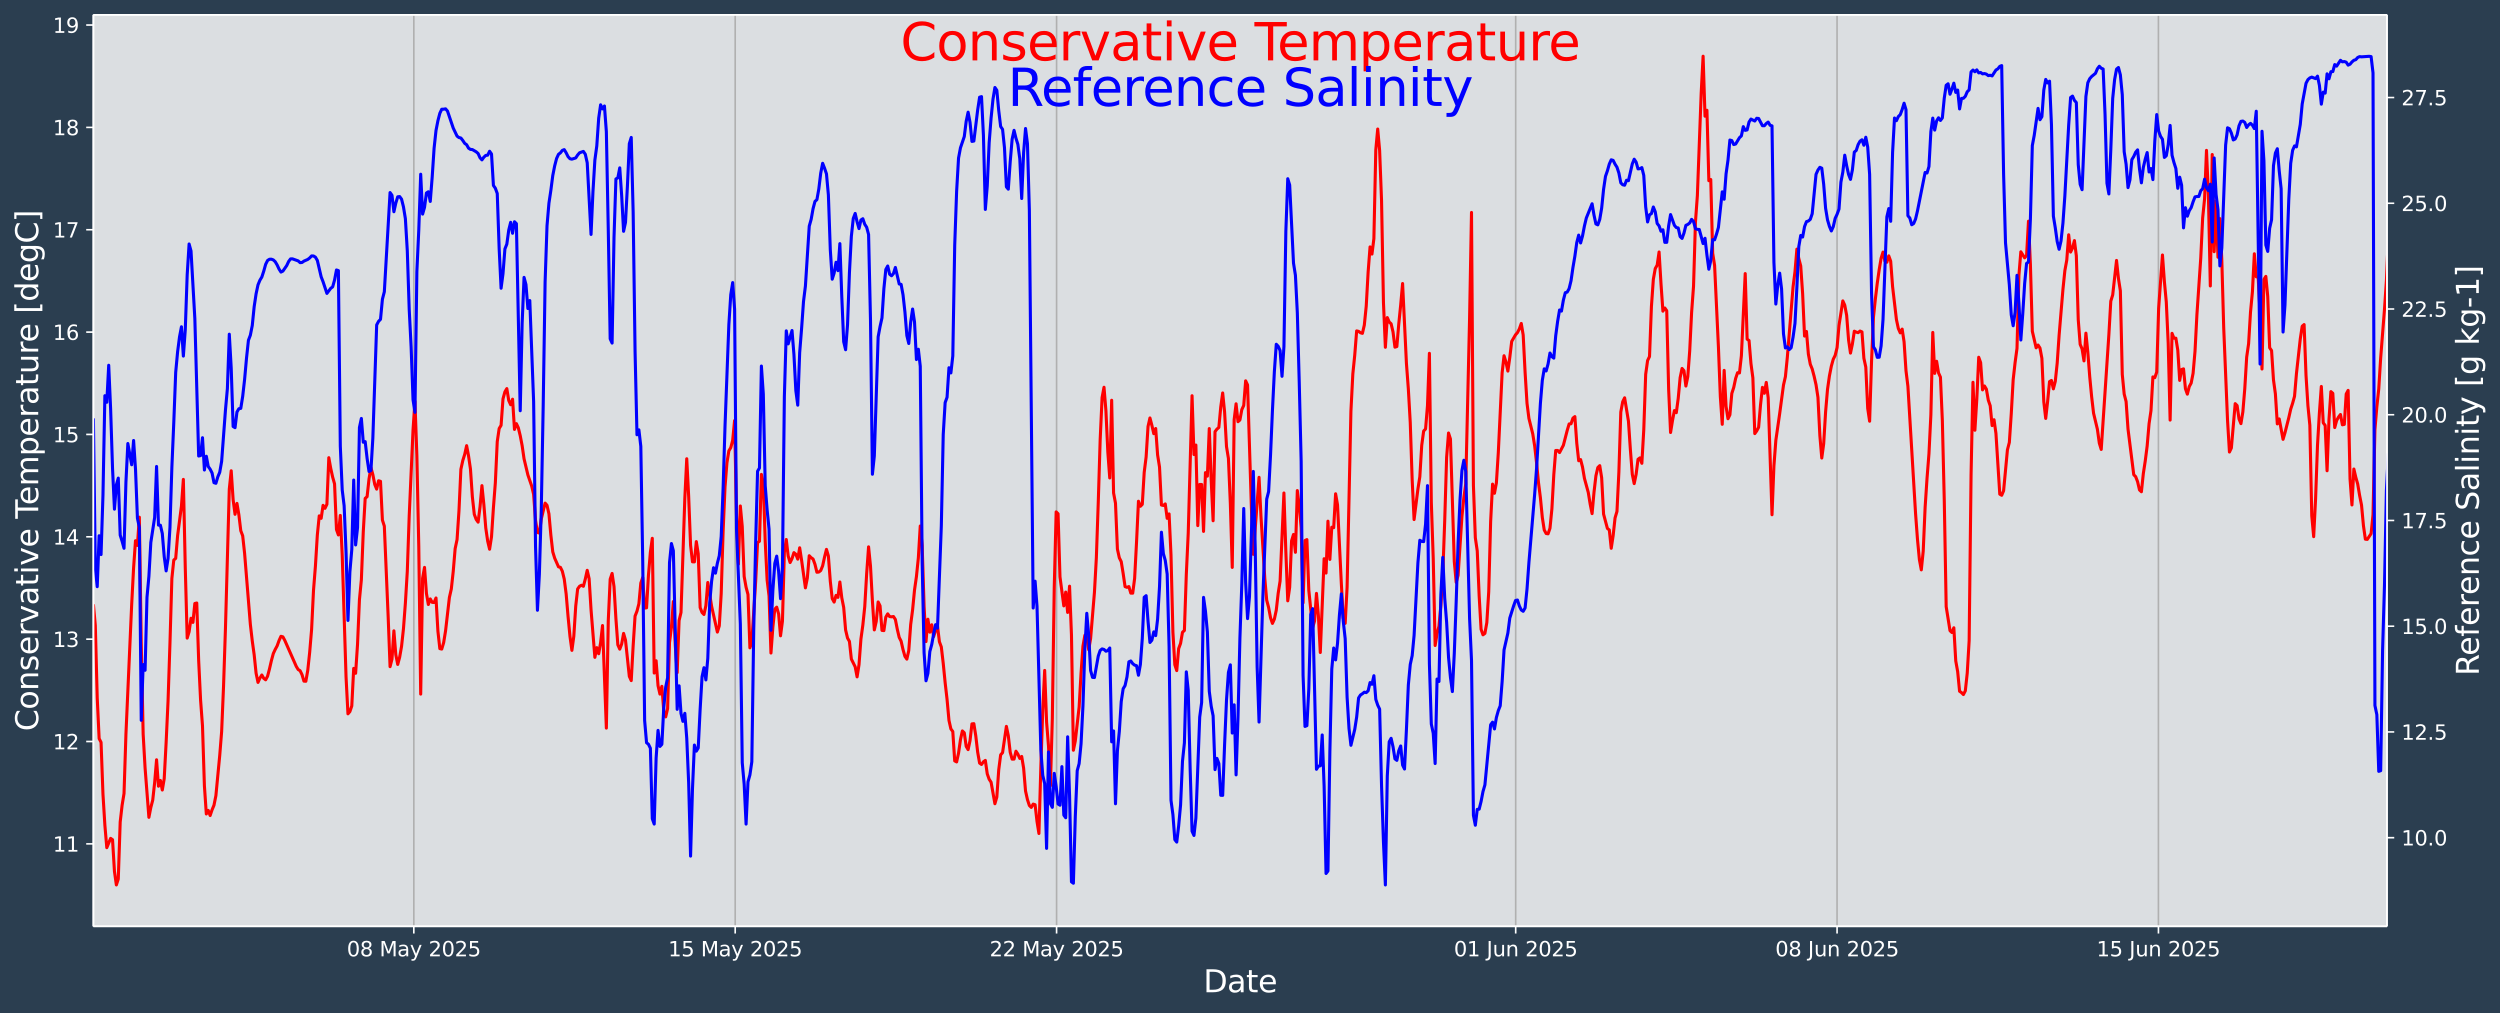 <?xml version="1.0" encoding="UTF-8"?>
<!DOCTYPE svg  PUBLIC '-//W3C//DTD SVG 1.1//EN'  'http://www.w3.org/Graphics/SVG/1.1/DTD/svg11.dtd'>
<svg width="1216.4pt" height="493.12pt" version="1.1" viewBox="0 0 1216.4 493.12" xmlns="http://www.w3.org/2000/svg" xmlns:xlink="http://www.w3.org/1999/xlink">
 <defs>
  <style type="text/css">*{stroke-linejoin: round; stroke-linecap: butt}</style>
 </defs>
 <g id="figure_1">
  <g id="patch_1">
   <path d="m0 493.12h1216.4v-493.12h-1216.4z" fill="#2b3e50"/>
  </g>
  <g id="axes_1">
   <g id="patch_2">
    <path d="m45.442 450.72h1116v-443.52h-1116z" fill="#dbdee1"/>
   </g>
   <g id="matplotlib.axis_1">
    <g id="xtick_1">
     <g id="line2d_1">
      <path d="m201.35 450.72v-443.52" clip-path="url(#p0de8abf38c)" fill="none" stroke="#b0b0b0" stroke-linecap="square" stroke-width=".8"/>
     </g>
     <g id="line2d_2">
      <defs>
       <path id="mfd0be32f65" d="m0 0v3.5" stroke="#fff" stroke-width=".8"/>
      </defs>
      <use x="201.347" y="450.72" fill="#ffffff" stroke="#ffffff" stroke-width=".8" xlink:href="#mfd0be32f65"/>
     </g>
     <g id="text_1">
      <!-- 08 May 2025 -->
      <g transform="translate(168.74 465.32) scale(.1 -.1)" fill="#fff">
       <defs>
        <path id="DejaVuSans-30" transform="scale(.016)" d="m2034 4250q-487 0-733-480-245-479-245-1442 0-959 245-1439 246-480 733-480 491 0 736 480 246 480 246 1439 0 963-246 1442-245 480-736 480zm0 500q785 0 1199-621 414-620 414-1801 0-1178-414-1799-414-620-1199-620-784 0-1198 620-414 621-414 1799 0 1181 414 1801 414 621 1198 621z"/>
        <path id="DejaVuSans-38" transform="scale(.016)" d="m2034 2216q-450 0-708-241-257-241-257-662 0-422 257-663 258-241 708-241t709 242q260 243 260 662 0 421-258 662-257 241-711 241zm-631 268q-406 100-633 378-226 279-226 679 0 559 398 884 399 325 1092 325 697 0 1094-325t397-884q0-400-227-679-226-278-629-378 456-106 710-416 255-309 255-755 0-679-414-1042-414-362-1186-362-771 0-1186 362-414 363-414 1042 0 446 256 755 257 310 713 416zm-231 997q0-362 226-565 227-203 636-203 407 0 636 203 230 203 230 565 0 363-230 566-229 203-636 203-409 0-636-203-226-203-226-566z"/>
        <path id="DejaVuSans-4d" transform="scale(.016)" d="m628 4666h941l1190-3175 1197 3175h941v-4666h-616v4097l-1203-3200h-634l-1203 3200v-4097h-613v4666z"/>
        <path id="DejaVuSans-61" transform="scale(.016)" d="m2194 1759q-697 0-966-159t-269-544q0-306 202-486 202-179 548-179 479 0 768 339t289 901v128h-572zm1147 238v-1997h-575v531q-197-318-491-470t-719-152q-537 0-855 302-317 302-317 808 0 590 395 890 396 300 1180 300h807v57q0 397-261 614t-733 217q-300 0-585-72-284-72-546-216v532q315 122 612 182 297 61 578 61 760 0 1135-394 375-393 375-1193z"/>
        <path id="DejaVuSans-79" transform="scale(.016)" d="m2059-325q-243-625-475-815-231-191-618-191h-460v481h338q237 0 368 113 132 112 291 531l103 262-1415 3444h609l1094-2737 1094 2737h609l-1538-3825z"/>
        <path id="DejaVuSans-32" transform="scale(.016)" d="m1228 531h2203v-531h-2962v531q359 372 979 998 621 627 780 809 303 340 423 576 121 236 121 464 0 372-261 606-261 235-680 235-297 0-627-103-329-103-704-313v638q381 153 712 231 332 78 607 78 725 0 1156-363 431-362 431-968 0-288-108-546-107-257-392-607-78-91-497-524-418-433-1181-1211z"/>
        <path id="DejaVuSans-35" transform="scale(.016)" d="m691 4666h2478v-532h-1900v-1143q137 47 274 70 138 23 276 23 781 0 1237-428 457-428 457-1159 0-753-469-1171-469-417-1322-417-294 0-599 50-304 50-629 150v635q281-153 581-228t634-75q541 0 856 284 316 284 316 772 0 487-316 771-315 285-856 285-253 0-505-56-251-56-513-175v2344z"/>
       </defs>
       <use xlink:href="#DejaVuSans-30"/>
       <use transform="translate(63.623)" xlink:href="#DejaVuSans-38"/>
       <use transform="translate(127.25)" xlink:href="#DejaVuSans-20"/>
       <use transform="translate(159.03)" xlink:href="#DejaVuSans-4d"/>
       <use transform="translate(245.31)" xlink:href="#DejaVuSans-61"/>
       <use transform="translate(306.59)" xlink:href="#DejaVuSans-79"/>
       <use transform="translate(365.77)" xlink:href="#DejaVuSans-20"/>
       <use transform="translate(397.56)" xlink:href="#DejaVuSans-32"/>
       <use transform="translate(461.18)" xlink:href="#DejaVuSans-30"/>
       <use transform="translate(524.8)" xlink:href="#DejaVuSans-32"/>
       <use transform="translate(588.43)" xlink:href="#DejaVuSans-35"/>
      </g>
     </g>
    </g>
    <g id="xtick_2">
     <g id="line2d_3">
      <path d="m357.72 450.72v-443.52" clip-path="url(#p0de8abf38c)" fill="none" stroke="#b0b0b0" stroke-linecap="square" stroke-width=".8"/>
     </g>
     <g id="line2d_4">
      <use x="357.717" y="450.72" fill="#ffffff" stroke="#ffffff" stroke-width=".8" xlink:href="#mfd0be32f65"/>
     </g>
     <g id="text_2">
      <!-- 15 May 2025 -->
      <g transform="translate(325.11 465.32) scale(.1 -.1)" fill="#fff">
       <defs>
        <path id="DejaVuSans-31" transform="scale(.016)" d="m794 531h1031v3560l-1122-225v575l1116 225h631v-4135h1031v-531h-2687v531z"/>
       </defs>
       <use xlink:href="#DejaVuSans-31"/>
       <use transform="translate(63.623)" xlink:href="#DejaVuSans-35"/>
       <use transform="translate(127.25)" xlink:href="#DejaVuSans-20"/>
       <use transform="translate(159.03)" xlink:href="#DejaVuSans-4d"/>
       <use transform="translate(245.31)" xlink:href="#DejaVuSans-61"/>
       <use transform="translate(306.59)" xlink:href="#DejaVuSans-79"/>
       <use transform="translate(365.77)" xlink:href="#DejaVuSans-20"/>
       <use transform="translate(397.56)" xlink:href="#DejaVuSans-32"/>
       <use transform="translate(461.18)" xlink:href="#DejaVuSans-30"/>
       <use transform="translate(524.8)" xlink:href="#DejaVuSans-32"/>
       <use transform="translate(588.43)" xlink:href="#DejaVuSans-35"/>
      </g>
     </g>
    </g>
    <g id="xtick_3">
     <g id="line2d_5">
      <path d="m514.09 450.72v-443.52" clip-path="url(#p0de8abf38c)" fill="none" stroke="#b0b0b0" stroke-linecap="square" stroke-width=".8"/>
     </g>
     <g id="line2d_6">
      <use x="514.088" y="450.72" fill="#ffffff" stroke="#ffffff" stroke-width=".8" xlink:href="#mfd0be32f65"/>
     </g>
     <g id="text_3">
      <!-- 22 May 2025 -->
      <g transform="translate(481.48 465.32) scale(.1 -.1)" fill="#fff">
       <use xlink:href="#DejaVuSans-32"/>
       <use transform="translate(63.623)" xlink:href="#DejaVuSans-32"/>
       <use transform="translate(127.25)" xlink:href="#DejaVuSans-20"/>
       <use transform="translate(159.03)" xlink:href="#DejaVuSans-4d"/>
       <use transform="translate(245.31)" xlink:href="#DejaVuSans-61"/>
       <use transform="translate(306.59)" xlink:href="#DejaVuSans-79"/>
       <use transform="translate(365.77)" xlink:href="#DejaVuSans-20"/>
       <use transform="translate(397.56)" xlink:href="#DejaVuSans-32"/>
       <use transform="translate(461.18)" xlink:href="#DejaVuSans-30"/>
       <use transform="translate(524.8)" xlink:href="#DejaVuSans-32"/>
       <use transform="translate(588.43)" xlink:href="#DejaVuSans-35"/>
      </g>
     </g>
    </g>
    <g id="xtick_4">
     <g id="line2d_7">
      <path d="m737.47 450.72v-443.52" clip-path="url(#p0de8abf38c)" fill="none" stroke="#b0b0b0" stroke-linecap="square" stroke-width=".8"/>
     </g>
     <g id="line2d_8">
      <use x="737.474" y="450.72" fill="#ffffff" stroke="#ffffff" stroke-width=".8" xlink:href="#mfd0be32f65"/>
     </g>
     <g id="text_4">
      <!-- 01 Jun 2025 -->
      <g transform="translate(707.4 465.32) scale(.1 -.1)" fill="#fff">
       <defs>
        <path id="DejaVuSans-4a" transform="scale(.016)" d="m628 4666h631v-4341q0-844-320-1225t-1030-381h-240v531h197q418 0 590 235 172 234 172 840v4341z"/>
        <path id="DejaVuSans-75" transform="scale(.016)" d="m544 1381v2119h575v-2097q0-497 193-746 194-248 582-248 465 0 735 297 271 297 271 810v1984h575v-3500h-575v538q-209-319-486-474-276-155-642-155-603 0-916 375-312 375-312 1097zm1447 2203z"/>
        <path id="DejaVuSans-6e" transform="scale(.016)" d="m3513 2113v-2113h-575v2094q0 497-194 743-194 247-581 247-466 0-735-297-269-296-269-809v-1978h-578v3500h578v-544q207 316 486 472 280 156 646 156 603 0 912-373 310-373 310-1098z"/>
       </defs>
       <use xlink:href="#DejaVuSans-30"/>
       <use transform="translate(63.623)" xlink:href="#DejaVuSans-31"/>
       <use transform="translate(127.25)" xlink:href="#DejaVuSans-20"/>
       <use transform="translate(159.03)" xlink:href="#DejaVuSans-4a"/>
       <use transform="translate(188.53)" xlink:href="#DejaVuSans-75"/>
       <use transform="translate(251.9)" xlink:href="#DejaVuSans-6e"/>
       <use transform="translate(315.28)" xlink:href="#DejaVuSans-20"/>
       <use transform="translate(347.07)" xlink:href="#DejaVuSans-32"/>
       <use transform="translate(410.69)" xlink:href="#DejaVuSans-30"/>
       <use transform="translate(474.32)" xlink:href="#DejaVuSans-32"/>
       <use transform="translate(537.94)" xlink:href="#DejaVuSans-35"/>
      </g>
     </g>
    </g>
    <g id="xtick_5">
     <g id="line2d_9">
      <path d="m893.84 450.72v-443.52" clip-path="url(#p0de8abf38c)" fill="none" stroke="#b0b0b0" stroke-linecap="square" stroke-width=".8"/>
     </g>
     <g id="line2d_10">
      <use x="893.844" y="450.72" fill="#ffffff" stroke="#ffffff" stroke-width=".8" xlink:href="#mfd0be32f65"/>
     </g>
     <g id="text_5">
      <!-- 08 Jun 2025 -->
      <g transform="translate(863.77 465.32) scale(.1 -.1)" fill="#fff">
       <use xlink:href="#DejaVuSans-30"/>
       <use transform="translate(63.623)" xlink:href="#DejaVuSans-38"/>
       <use transform="translate(127.25)" xlink:href="#DejaVuSans-20"/>
       <use transform="translate(159.03)" xlink:href="#DejaVuSans-4a"/>
       <use transform="translate(188.53)" xlink:href="#DejaVuSans-75"/>
       <use transform="translate(251.9)" xlink:href="#DejaVuSans-6e"/>
       <use transform="translate(315.28)" xlink:href="#DejaVuSans-20"/>
       <use transform="translate(347.07)" xlink:href="#DejaVuSans-32"/>
       <use transform="translate(410.69)" xlink:href="#DejaVuSans-30"/>
       <use transform="translate(474.32)" xlink:href="#DejaVuSans-32"/>
       <use transform="translate(537.94)" xlink:href="#DejaVuSans-35"/>
      </g>
     </g>
    </g>
    <g id="xtick_6">
     <g id="line2d_11">
      <path d="m1050.2 450.72v-443.52" clip-path="url(#p0de8abf38c)" fill="none" stroke="#b0b0b0" stroke-linecap="square" stroke-width=".8"/>
     </g>
     <g id="line2d_12">
      <use x="1050.214" y="450.72" fill="#ffffff" stroke="#ffffff" stroke-width=".8" xlink:href="#mfd0be32f65"/>
     </g>
     <g id="text_6">
      <!-- 15 Jun 2025 -->
      <g transform="translate(1020.1 465.32) scale(.1 -.1)" fill="#fff">
       <use xlink:href="#DejaVuSans-31"/>
       <use transform="translate(63.623)" xlink:href="#DejaVuSans-35"/>
       <use transform="translate(127.25)" xlink:href="#DejaVuSans-20"/>
       <use transform="translate(159.03)" xlink:href="#DejaVuSans-4a"/>
       <use transform="translate(188.53)" xlink:href="#DejaVuSans-75"/>
       <use transform="translate(251.9)" xlink:href="#DejaVuSans-6e"/>
       <use transform="translate(315.28)" xlink:href="#DejaVuSans-20"/>
       <use transform="translate(347.07)" xlink:href="#DejaVuSans-32"/>
       <use transform="translate(410.69)" xlink:href="#DejaVuSans-30"/>
       <use transform="translate(474.32)" xlink:href="#DejaVuSans-32"/>
       <use transform="translate(537.94)" xlink:href="#DejaVuSans-35"/>
      </g>
     </g>
    </g>
    <g id="text_7">
     <!-- Date -->
     <g transform="translate(585.52 482.8) scale(.15 -.15)" fill="#fff">
      <defs>
       <path id="BitstreamVeraSans-Roman-44" transform="scale(.016)" d="m1259 4147v-3628h763q966 0 1414 437 448 438 448 1382 0 937-448 1373t-1414 436h-763zm-631 519h1297q1356 0 1990-564 635-564 635-1764 0-1207-638-1773-637-565-1987-565h-1297v4666z"/>
       <path id="BitstreamVeraSans-Roman-61" transform="scale(.016)" d="m2194 1759q-697 0-966-159t-269-544q0-306 202-486 202-179 548-179 479 0 768 339t289 901v128h-572zm1147 238v-1997h-575v531q-197-318-491-470t-719-152q-537 0-855 302-317 302-317 808 0 590 395 890 396 300 1180 300h807v57q0 397-261 614t-733 217q-300 0-585-72-284-72-546-216v532q315 122 612 182 297 61 578 61 760 0 1135-394 375-393 375-1193z"/>
       <path id="BitstreamVeraSans-Roman-74" transform="scale(.016)" d="m1172 4494v-994h1184v-447h-1184v-1900q0-428 117-550t477-122h590v-481h-590q-666 0-919 248-253 249-253 905v1900h-422v447h422v994h578z"/>
       <path id="BitstreamVeraSans-Roman-65" transform="scale(.016)" d="m3597 1894v-281h-2644q38-594 358-905t892-311q331 0 642 81t618 244v-544q-310-131-635-200t-659-69q-838 0-1327 487-489 488-489 1320 0 859 464 1363 464 505 1252 505 706 0 1117-455 411-454 411-1235zm-575 169q-6 471-264 752-258 282-683 282-481 0-770-272t-333-766l2050 4z"/>
      </defs>
      <use xlink:href="#BitstreamVeraSans-Roman-44"/>
      <use transform="translate(77.002)" xlink:href="#BitstreamVeraSans-Roman-61"/>
      <use transform="translate(138.28)" xlink:href="#BitstreamVeraSans-Roman-74"/>
      <use transform="translate(177.49)" xlink:href="#BitstreamVeraSans-Roman-65"/>
     </g>
    </g>
   </g>
   <g id="matplotlib.axis_2">
    <g id="ytick_1">
     <g id="line2d_13">
      <defs>
       <path id="m2749fdc777" d="m0 0h-3.5" stroke="#fff" stroke-width=".8"/>
      </defs>
      <use x="45.442" y="410.589" fill="#ffffff" stroke="#ffffff" stroke-width=".8" xlink:href="#m2749fdc777"/>
     </g>
     <g id="text_8">
      <!-- 11 -->
      <g transform="translate(25.717 414.39) scale(.1 -.1)" fill="#fff">
       <use xlink:href="#DejaVuSans-31"/>
       <use transform="translate(63.623)" xlink:href="#DejaVuSans-31"/>
      </g>
     </g>
    </g>
    <g id="ytick_2">
     <g id="line2d_14">
      <use x="45.442" y="360.788" fill="#ffffff" stroke="#ffffff" stroke-width=".8" xlink:href="#m2749fdc777"/>
     </g>
     <g id="text_9">
      <!-- 12 -->
      <g transform="translate(25.717 364.59) scale(.1 -.1)" fill="#fff">
       <use xlink:href="#DejaVuSans-31"/>
       <use transform="translate(63.623)" xlink:href="#DejaVuSans-32"/>
      </g>
     </g>
    </g>
    <g id="ytick_3">
     <g id="line2d_15">
      <use x="45.442" y="310.988" fill="#ffffff" stroke="#ffffff" stroke-width=".8" xlink:href="#m2749fdc777"/>
     </g>
     <g id="text_10">
      <!-- 13 -->
      <g transform="translate(25.717 314.79) scale(.1 -.1)" fill="#fff">
       <defs>
        <path id="DejaVuSans-33" transform="scale(.016)" d="m2597 2516q453-97 707-404 255-306 255-756 0-690-475-1069-475-378-1350-378-293 0-604 58t-642 174v609q262-153 574-231 313-78 654-78 593 0 904 234t311 681q0 413-289 645-289 233-804 233h-544v519h569q465 0 712 186t247 536q0 359-255 551-254 193-729 193-260 0-557-57-297-56-653-174v562q360 100 674 150t592 50q719 0 1137-327 419-326 419-882 0-388-222-655t-631-370z"/>
       </defs>
       <use xlink:href="#DejaVuSans-31"/>
       <use transform="translate(63.623)" xlink:href="#DejaVuSans-33"/>
      </g>
     </g>
    </g>
    <g id="ytick_4">
     <g id="line2d_16">
      <use x="45.442" y="261.187" fill="#ffffff" stroke="#ffffff" stroke-width=".8" xlink:href="#m2749fdc777"/>
     </g>
     <g id="text_11">
      <!-- 14 -->
      <g transform="translate(25.717 264.99) scale(.1 -.1)" fill="#fff">
       <defs>
        <path id="DejaVuSans-34" transform="scale(.016)" d="m2419 4116-1594-2491h1594v2491zm-166 550h794v-3041h666v-525h-666v-1100h-628v1100h-2106v609l1940 2957z"/>
       </defs>
       <use xlink:href="#DejaVuSans-31"/>
       <use transform="translate(63.623)" xlink:href="#DejaVuSans-34"/>
      </g>
     </g>
    </g>
    <g id="ytick_5">
     <g id="line2d_17">
      <use x="45.442" y="211.386" fill="#ffffff" stroke="#ffffff" stroke-width=".8" xlink:href="#m2749fdc777"/>
     </g>
     <g id="text_12">
      <!-- 15 -->
      <g transform="translate(25.717 215.19) scale(.1 -.1)" fill="#fff">
       <use xlink:href="#DejaVuSans-31"/>
       <use transform="translate(63.623)" xlink:href="#DejaVuSans-35"/>
      </g>
     </g>
    </g>
    <g id="ytick_6">
     <g id="line2d_18">
      <use x="45.442" y="161.586" fill="#ffffff" stroke="#ffffff" stroke-width=".8" xlink:href="#m2749fdc777"/>
     </g>
     <g id="text_13">
      <!-- 16 -->
      <g transform="translate(25.717 165.39) scale(.1 -.1)" fill="#fff">
       <defs>
        <path id="DejaVuSans-36" transform="scale(.016)" d="m2113 2584q-425 0-674-291-248-290-248-796 0-503 248-796 249-292 674-292t673 292q248 293 248 796 0 506-248 796-248 291-673 291zm1253 1979v-575q-238 112-480 171-242 60-480 60-625 0-955-422-329-422-376-1275 184 272 462 417 279 145 613 145 703 0 1111-427 408-426 408-1160 0-719-425-1154-425-434-1131-434-810 0-1238 620-428 621-428 1799 0 1106 525 1764t1409 658q238 0 480-47t505-140z"/>
       </defs>
       <use xlink:href="#DejaVuSans-31"/>
       <use transform="translate(63.623)" xlink:href="#DejaVuSans-36"/>
      </g>
     </g>
    </g>
    <g id="ytick_7">
     <g id="line2d_19">
      <use x="45.442" y="111.785" fill="#ffffff" stroke="#ffffff" stroke-width=".8" xlink:href="#m2749fdc777"/>
     </g>
     <g id="text_14">
      <!-- 17 -->
      <g transform="translate(25.717 115.58) scale(.1 -.1)" fill="#fff">
       <defs>
        <path id="DejaVuSans-37" transform="scale(.016)" d="m525 4666h3e3v-269l-1694-4397h-659l1594 4134h-2241v532z"/>
       </defs>
       <use xlink:href="#DejaVuSans-31"/>
       <use transform="translate(63.623)" xlink:href="#DejaVuSans-37"/>
      </g>
     </g>
    </g>
    <g id="ytick_8">
     <g id="line2d_20">
      <use x="45.442" y="61.985" fill="#ffffff" stroke="#ffffff" stroke-width=".8" xlink:href="#m2749fdc777"/>
     </g>
     <g id="text_15">
      <!-- 18 -->
      <g transform="translate(25.717 65.784) scale(.1 -.1)" fill="#fff">
       <use xlink:href="#DejaVuSans-31"/>
       <use transform="translate(63.623)" xlink:href="#DejaVuSans-38"/>
      </g>
     </g>
    </g>
    <g id="ytick_9">
     <g id="line2d_21">
      <use x="45.442" y="12.184" fill="#ffffff" stroke="#ffffff" stroke-width=".8" xlink:href="#m2749fdc777"/>
     </g>
     <g id="text_16">
      <!-- 19 -->
      <g transform="translate(25.717 15.983) scale(.1 -.1)" fill="#fff">
       <defs>
        <path id="DejaVuSans-39" transform="scale(.016)" d="m703 97v575q238-113 481-172 244-59 479-59 625 0 954 420 330 420 377 1277-181-269-460-413-278-144-615-144-700 0-1108 423-408 424-408 1159 0 718 425 1152 425 435 1131 435 810 0 1236-621 427-620 427-1801 0-1103-524-1761-523-658-1407-658-238 0-482 47-243 47-506 141zm1256 1978q425 0 673 290 249 291 249 798 0 503-249 795-248 292-673 292t-673-292-248-795q0-507 248-798 248-290 673-290z"/>
       </defs>
       <use xlink:href="#DejaVuSans-31"/>
       <use transform="translate(63.623)" xlink:href="#DejaVuSans-39"/>
      </g>
     </g>
    </g>
    <g id="text_17">
     <!-- Conservative Temperature [degC] -->
     <g transform="translate(18.598 355.76) rotate(-90) scale(.15 -.15)" fill="#fff">
      <defs>
       <path id="BitstreamVeraSans-Roman-43" transform="scale(.016)" d="m4122 4306v-665q-319 297-680 443-361 147-767 147-800 0-1225-489t-425-1414q0-922 425-1411t1225-489q406 0 767 147t680 444v-660q-331-225-702-338-370-112-782-112-1060 0-1670 648-609 649-609 1771 0 1125 609 1773 610 649 1670 649 418 0 788-111 371-111 696-333z"/>
       <path id="BitstreamVeraSans-Roman-6f" transform="scale(.016)" d="m1959 3097q-462 0-731-361t-269-989 267-989q268-361 733-361 460 0 728 362 269 363 269 988 0 622-269 986-268 364-728 364zm0 487q750 0 1178-488 429-487 429-1349 0-859-429-1349-428-489-1178-489-753 0-1180 489-426 490-426 1349 0 862 426 1349 427 488 1180 488z"/>
       <path id="BitstreamVeraSans-Roman-6e" transform="scale(.016)" d="m3513 2113v-2113h-575v2094q0 497-194 743-194 247-581 247-466 0-735-297-269-296-269-809v-1978h-578v3500h578v-544q207 316 486 472 280 156 646 156 603 0 912-373 310-373 310-1098z"/>
       <path id="BitstreamVeraSans-Roman-73" transform="scale(.016)" d="m2834 3397v-544q-243 125-506 187-262 63-544 63-428 0-642-131t-214-394q0-200 153-314t616-217l197-44q612-131 870-370t258-667q0-488-386-773-386-284-1061-284-281 0-586 55t-642 164v594q319-166 628-249 309-82 613-82 406 0 624 139 219 139 219 392 0 234-158 359-157 125-692 241l-200 47q-534 112-772 345-237 233-237 639 0 494 350 762 350 269 994 269 318 0 599-47 282-46 519-140z"/>
       <path id="BitstreamVeraSans-Roman-72" transform="scale(.016)" d="m2631 2963q-97 56-211 82-114 27-251 27-488 0-749-317t-261-911v-1844h-578v3500h578v-544q182 319 472 473 291 155 707 155 59 0 131-8 72-7 159-23l3-590z"/>
       <path id="BitstreamVeraSans-Roman-76" transform="scale(.016)" d="m191 3500h609l1094-2937 1094 2937h609l-1313-3500h-781l-1312 3500z"/>
       <path id="BitstreamVeraSans-Roman-69" transform="scale(.016)" d="m603 3500h575v-3500h-575v3500zm0 1363h575v-729h-575v729z"/>
       <path id="BitstreamVeraSans-Roman-54" transform="scale(.016)" d="m-19 4666h3947v-532h-1656v-4134h-634v4134h-1657v532z"/>
       <path id="BitstreamVeraSans-Roman-6d" transform="scale(.016)" d="m3328 2828q216 388 516 572t706 184q547 0 844-383 297-382 297-1088v-2113h-578v2094q0 503-179 746-178 244-543 244-447 0-707-297-259-296-259-809v-1978h-578v2094q0 506-178 748t-550 242q-441 0-701-298-259-298-259-808v-1978h-578v3500h578v-544q197 322 472 475t653 153q382 0 649-194 267-193 395-562z"/>
       <path id="BitstreamVeraSans-Roman-70" transform="scale(.016)" d="m1159 525v-1856h-578v4831h578v-531q182 312 458 463 277 152 661 152 638 0 1036-506 399-506 399-1331t-399-1332q-398-506-1036-506-384 0-661 152-276 152-458 464zm1957 1222q0 634-261 995t-717 361q-457 0-718-361t-261-995 261-995 718-361q456 0 717 361t261 995z"/>
       <path id="BitstreamVeraSans-Roman-75" transform="scale(.016)" d="m544 1381v2119h575v-2097q0-497 193-746 194-248 582-248 465 0 735 297 271 297 271 810v1984h575v-3500h-575v538q-209-319-486-474-276-155-642-155-603 0-916 375-312 375-312 1097z"/>
       <path id="BitstreamVeraSans-Roman-5b" transform="scale(.016)" d="m550 4863h1325v-447h-750v-4813h750v-447h-1325v5707z"/>
       <path id="BitstreamVeraSans-Roman-64" transform="scale(.016)" d="m2906 2969v1894h575v-4863h-575v525q-181-312-458-464-276-152-664-152-634 0-1033 506-398 507-398 1332t398 1331q399 506 1033 506 388 0 664-152 277-151 458-463zm-1959-1222q0-634 261-995t717-361 718 361q263 361 263 995t-263 995q-262 361-718 361t-717-361-261-995z"/>
       <path id="BitstreamVeraSans-Roman-67" transform="scale(.016)" d="m2906 1791q0 625-258 968-257 344-723 344-462 0-720-344-258-343-258-968 0-622 258-966t720-344q466 0 723 344 258 344 258 966zm575-1357q0-893-397-1329-396-436-1215-436-303 0-572 45t-522 139v559q253-137 500-202 247-66 503-66 566 0 847 295t281 892v285q-178-310-456-463t-666-153q-643 0-1037 490-394 491-394 1301 0 812 394 1302 394 491 1037 491 388 0 666-153t456-462v531h575v-3066z"/>
       <path id="BitstreamVeraSans-Roman-5d" transform="scale(.016)" d="m1947 4863v-5707h-1325v447h747v4813h-747v447h1325z"/>
      </defs>
      <use xlink:href="#BitstreamVeraSans-Roman-43"/>
      <use transform="translate(69.824)" xlink:href="#BitstreamVeraSans-Roman-6f"/>
      <use transform="translate(131.01)" xlink:href="#BitstreamVeraSans-Roman-6e"/>
      <use transform="translate(194.38)" xlink:href="#BitstreamVeraSans-Roman-73"/>
      <use transform="translate(246.48)" xlink:href="#BitstreamVeraSans-Roman-65"/>
      <use transform="translate(308.01)" xlink:href="#BitstreamVeraSans-Roman-72"/>
      <use transform="translate(349.12)" xlink:href="#BitstreamVeraSans-Roman-76"/>
      <use transform="translate(408.3)" xlink:href="#BitstreamVeraSans-Roman-61"/>
      <use transform="translate(469.58)" xlink:href="#BitstreamVeraSans-Roman-74"/>
      <use transform="translate(508.79)" xlink:href="#BitstreamVeraSans-Roman-69"/>
      <use transform="translate(536.57)" xlink:href="#BitstreamVeraSans-Roman-76"/>
      <use transform="translate(595.75)" xlink:href="#BitstreamVeraSans-Roman-65"/>
      <use transform="translate(657.28)" xlink:href="#BitstreamVeraSans-Roman-20"/>
      <use transform="translate(689.06)" xlink:href="#BitstreamVeraSans-Roman-54"/>
      <use transform="translate(733.15)" xlink:href="#BitstreamVeraSans-Roman-65"/>
      <use transform="translate(794.67)" xlink:href="#BitstreamVeraSans-Roman-6d"/>
      <use transform="translate(892.08)" xlink:href="#BitstreamVeraSans-Roman-70"/>
      <use transform="translate(955.56)" xlink:href="#BitstreamVeraSans-Roman-65"/>
      <use transform="translate(1017.1)" xlink:href="#BitstreamVeraSans-Roman-72"/>
      <use transform="translate(1058.2)" xlink:href="#BitstreamVeraSans-Roman-61"/>
      <use transform="translate(1119.5)" xlink:href="#BitstreamVeraSans-Roman-74"/>
      <use transform="translate(1158.7)" xlink:href="#BitstreamVeraSans-Roman-75"/>
      <use transform="translate(1222.1)" xlink:href="#BitstreamVeraSans-Roman-72"/>
      <use transform="translate(1260.9)" xlink:href="#BitstreamVeraSans-Roman-65"/>
      <use transform="translate(1322.4)" xlink:href="#BitstreamVeraSans-Roman-20"/>
      <use transform="translate(1354.2)" xlink:href="#BitstreamVeraSans-Roman-5b"/>
      <use transform="translate(1393.2)" xlink:href="#BitstreamVeraSans-Roman-64"/>
      <use transform="translate(1456.7)" xlink:href="#BitstreamVeraSans-Roman-65"/>
      <use transform="translate(1518.2)" xlink:href="#BitstreamVeraSans-Roman-67"/>
      <use transform="translate(1581.7)" xlink:href="#BitstreamVeraSans-Roman-43"/>
      <use transform="translate(1651.6)" xlink:href="#BitstreamVeraSans-Roman-5d"/>
     </g>
    </g>
   </g>
   <g id="line2d_22">
    <path d="m45.442 294.04 0.931 10.291 0.931 35.264 0.931 19.772 0.931 1.821 0.931 25.208 0.931 15.15 0.931 10.899 1.862-4.528 0.931 0.653 0.931 15.401 0.931 6.593 0.931-2.885 0.931-27.735 0.931-8.145 0.931-5.705 0.931-28.882 2.792-63.036 0.931-17.856 0.931-13.232 0.931 2.289 0.931-13.729 0.931 61.467 0.931 44.093 0.931 16.384 1.862 24.082 0.931-4.763 0.931-3.611 0.931-8.498 0.931-11.118 0.931 12.85 0.931-2.796 0.931 4.649 0.931-5.508 0.931-17.583 0.931-20.144 0.931-28.094 0.931-31.593 0.931-8.958 0.931-0.834 0.931-11.082 1.862-14.315 0.931-13.009 0.931 42.891 0.931 34.32 0.931-3.081 0.931-6.582 0.931 2.015 0.931-9.191 0.931-0.238 0.931 27.994 0.931 19.224 0.931 12.585 0.931 29.162 0.931 13.681 0.931-1.737 0.931 2.488 0.931-2.757 0.931-2.248 0.931-4.66 1.862-19.524 0.931-11.634 0.931-22.163 0.931-28.231 1.862-67.583 0.931-8.932 0.931 14.047 0.931 7.13 0.931-5.303 0.931 5.492 0.931 7.787 0.931 2.483 0.931 8.558 2.792 34.485 0.931 8.08 0.931 6.756 0.931 8.959 0.931 4.494 0.931-2.088 0.931-1.512 0.931 1.618 0.931 0.714 0.931-1.729 0.931-3.56 0.931-4.035 0.931-3.448 0.931-2.008 0.931-1.73 0.931-2.586 0.931-2.06 0.931 0.258 0.931 1.718 5.585 12.663 0.931 1.538 0.931 0.56 0.931 1.917 0.931 3.144 0.931 0.064 0.931-5.299 0.931-8.785 0.931-11.054 0.931-19.094 0.931-11.77 0.931-15.148 0.931-9.319 0.931 1.196 0.931-6.32 0.931 1.458 0.931-1.955 0.931-22.685 0.931 5.194 0.931 4.238 0.931 3.308 0.931 22.211 0.931 2.644 0.931-9.505 0.931 19.267 1.862 59.285 0.931 17.981 0.931-1.076 0.931-2.755 0.931-18.268 0.931 2.386 0.931-14.048 0.931-21.764 0.931-9.657 0.931-23.355 0.931-16.289 0.931-0.837 0.931-8.58 0.931-5.552 0.931 3.371 0.931 4.812 0.931 2.281 0.931-4.067 0.931 0.276 0.931 18.834 0.931 2.952 1.862 43.964 0.931 24.422 0.931-3.643 0.931-13.777 0.931 11.602 0.931 4.743 0.931-3.478 0.931-5.329 0.931-8.576 0.931-12.402 0.931-15.432 0.931-26.995 1.862-41.828 0.931-13.99 0.931 26.459 0.931 44.179 0.931 71.823 0.931-56.377 0.931-5.261 0.931 12.618 0.931 5.423 0.931-2.709 0.931 1.657 0.931 0.083 0.931-2.201 0.931 16.161 0.931 8.476 0.931 0.221 0.931-3.137 0.931-5.76 1.862-16.228 0.931-4.127 0.931-8.546 0.931-11.059 0.931-4.411 0.931-13.988 0.931-20.212 0.931-4.266 0.931-3.012 0.931-4.221 0.931 4.979 0.931 6.382 0.931 13.575 0.931 8.455 0.931 2.505 0.931 1.319 0.931-7.448 0.931-10.314 0.931 9.182 0.931 11.409 0.931 6.402 0.931 3.944 0.931-6.072 0.931-14.156 0.931-12.074 0.931-20.053 0.931-6.377 0.931-1.539 0.931-12.888 0.931-3.413 0.931-1.577 0.931 5.77 0.931 2.076 0.931-2.689 0.931 14.708 0.931-2.812 0.931 1.99 0.931 3.844 0.931 4.854 0.931 6.414 1.862 7.827 1.862 5.452 0.931 4.021 0.931 12.604 0.931 5.946 0.931 0.291 0.931-6.835 1.862-7.745 0.931 1.06 0.931 4.149 0.931 10.306 0.931 8.176 0.931 3.075 1.862 4.231 0.931 0.256 0.931 1.883 0.931 3.827 0.931 7.253 0.931 11.023 0.931 9.616 0.931 6.783 0.931-6.854 0.931-14.684 0.931-8.336 0.931-1.313 0.931-0.491 0.931 0.505 0.931-3.527 0.931-4.244 0.931 4.105 0.931 15.074 1.862 23.158 0.931-4.706 0.931 2.949 0.931-5.389 0.931-8.319 1.862 49.895 0.931-52.25 0.931-20.196 0.931-2.8 0.931 6.354 0.931 15.719 0.931 12.673 0.931 2.089 0.931-2.484 0.931-5.174 0.931 3.274 1.862 17.616 0.931 2.062 0.931-16.935 0.931-14.451 0.931-2.391 0.931-3.598 0.931-10.078 0.931-2.677 0.931 14.846 0.931-0.13 0.931-15.912 0.931-11.127 0.931-6.77 0.931 65.548 0.931-5.969 0.931 12.105 0.931 4.11 0.931-3.779 0.931 12.037 0.931 2.822 0.931-4.001 0.931-32.153 0.931-7.486 0.931-12.468 0.931 21.125 0.931 13.454 0.931-25.356 0.931-3.915 1.862-55.641 0.931-19.149 0.931 18.261 0.931 23.797 0.931 8.085 0.931 0.038 0.931-9.868 0.931 5.91 0.931 26.181 0.931 2.411 0.931 0.952 0.931-4.294 0.931-11.272 1.862 11.616 2.792 12.511 0.931-3.038 0.931-15.615 0.931-30.297 0.931-21.652 0.931-11.754 0.931-5.81 0.931-1.564 0.931-3.573 0.931-9.609 0.931 46.106 0.931 23.723 0.931-28.274 0.931 9.98 0.931 24.319 0.931 5.236 0.931 3.531 0.931 25.959 0.931-2.633 1.862-29.533 0.931-19.027 0.931-0.665 0.931-32.52 0.931 4.083 0.931 28.494 0.931 18.854 0.931 7.693 0.931 27.773 0.931-12.643 0.931-8.696 0.931-0.974 0.931 3.292 0.931 10.637 0.931-7.137 0.931-33.429 0.931-6.278 0.931 8.024 0.931 3.181 0.931-1.93 0.931-2.897 0.931 0.787 0.931 2.389 0.931-5.528 0.931 6.028 1.862 13.462 0.931-4.787 0.931-10.834 0.931 0.948 0.931 0.643 0.931 2.592 0.931 3.845 0.931-0.104 0.931-0.744 0.931-2.267 0.931-4.294 0.931-3.72 0.931 3.21 0.931 12.291 0.931 8.431 0.931 1.716 0.931-3.256 0.931 0.962 0.931-7.482 0.931 7.67 0.931 4.71 0.931 10.973 0.931 3.895 0.931 1.673 0.931 8.577 1.862 3.771 0.931 4.885 0.931-5.905 0.931-12.471 0.931-6.793 0.931-8.978 0.931-16.069 0.931-13.031 0.931 9.352 0.931 16.944 0.931 14.111 0.931-4.105 0.931-9.493 0.931 1.902 0.931 11.93 0.931 0.112 0.931-6.562 0.931-1.596 0.931 1.329 0.931 0.124 0.931-0.154 0.931 1.448 0.931 4.751 0.931 3.972 0.931 1.835 0.931 4.105 0.931 3.291 0.931 1.33 0.931-4.171 0.931-12.671 0.931-7.13 0.931-9.629 0.931-6.548 0.931-9.088 0.931-15.539 0.931 9.54 0.931 29.55 0.931 17.147 0.931-10.877 0.931 6.298 0.931-3.591 0.931 5.712 0.931-2.963 0.931-2.224 0.931 7.712 0.931 2.535 0.931 7.975 0.931 9.389 0.931 8.142 0.931 10.228 0.931 4.156 0.931 1.265 0.931 14.3 0.931 0.494 0.931-4.252 0.931-6.531 0.931-4.296 0.931 0.898 0.931 6.621 0.931 1.586 0.931-4.368 0.931-8.156 0.931-0.11 0.931 5.874 0.931 7.991 0.931 5.313 0.931 0.663 0.931-1.3 0.931-0.67 0.931 6.528 0.931 2.65 0.931 1.43 1.862 10.469 0.931-3.245 0.931-13.249 0.931-7.291 0.931-1.053 1.862-12.79 0.931 4.563 0.931 8.044 0.931 3.326 0.931-0.025 0.931-3.833 0.931 1.412 0.931 2.111 0.931-0.964 0.931 5.667 0.931 11.118 0.931 4.194 0.931 2.872 0.931 0.933 0.931-1.607 0.931 0.303 0.931 8.171 0.931 5.826 0.931-32.324 0.931-27.765 0.931-19.249 0.931 25.124 0.931 11.624 0.931 19.326 0.931-32.596 0.931-63.77 0.931-36.839 0.931 0.914 0.931 30.697 1.862 14.107 0.931-6.704 0.931 9.894 0.931-12.766 0.931 23.757 0.931 56.059 0.931-4.535 1.862-16.461 0.931-16.415 0.931-13.205 0.931-5.3 0.931 1.067 0.931 5.94 0.931-5.439 1.862-22.436 0.931-16.815 0.931-27.023 0.931-30.525 0.931-20.441 0.931-5.011 0.931 11.417 0.931 20.112 0.931 12.599 0.931-37.799 0.931 45.101 0.931 4.976 0.931 22.324 0.931 4.249 0.931 1.86 0.931 5.724 0.931 6.432 0.931 0.348 0.931-0.359 0.931 3.18 0.931 0.017 0.931-7.201 0.931-17.698 0.931-19.831 0.931 2.469 0.931-0.938 0.931-15.573 0.931-7.477 0.931-14.845 0.931-4.151 0.931 3.55 0.931 4.096 0.931-2.508 0.931 12.851 0.931 5.876 0.931 18.505 0.931 0.203 0.931-0.747 0.931 7.014 0.931-2.148 0.931 19.99 0.931 37.548 0.931 15.842 0.931 2.852 0.931-10.697 0.931-2.542 0.931-5.417 0.931-0.873 0.931-27.263 0.931-20.011 1.862-66.934 0.931 28.609 0.931-4.613 0.931 39.185 0.931-20.009 0.931 0.013 0.931 22.821 0.931-28.594 0.931 1.715 0.931-23.14 0.931 25.078 0.931 19.757 0.931-43.351 0.931-1.219 0.931-0.828 0.931-9.993 0.931-6.78 0.931 9.254 0.931 16.848 0.931 5.742 0.931 21.834 0.931 31.194 0.931-71.874 0.931-7.714 0.931 8.698 0.931-0.834 0.931-5.043 0.931-2.026 0.931-11.981 0.931 2.004 1.862 59.623 0.931 22.803 2.792-37.477 0.931 18.817 1.862 30.29 0.931 10.656 0.931 3.557 0.931 4.98 0.931 2.781 0.931-2.063 0.931-4.361 0.931-8.239 0.931-5.95 1.862-42.839 0.931 28.478 0.931 23.982 0.931-6.58 0.931-22.604 0.931-3.099 0.931 8.68 0.931-30.03 0.931 7.392 0.931 10.685 0.931 36.541 0.931-30.316 0.931-0.444 0.931 24.622 1.862 18.226 0.931-3.215 0.931-13.461 0.931 10.719 0.931 18.024 1.862-45.617 0.931 6.971 0.931-25.237 0.931 18.593 0.931-15.664 0.931 0.233 0.931-16.499 0.931 5.365 1.862 38.404 0.931 16.71 0.931 2.567 0.931-17.463 1.862-85.716 0.931-18.188 0.931-9.171 0.931-11.761 0.931 0.227 0.931 0.675 0.931 0.292 0.931-4.004 0.931-9.23 0.931-16.676 0.931-12.152 0.931 3.481 0.931-7.502 0.931-43.215 0.931-10.118 0.931 10.45 0.931 24.333 0.931 49.625 0.931 21.778 0.931-14.439 0.931 2.137 0.931 0.866 0.931 3.984 0.931 7.406 0.931-0.31 0.931-10.992 0.931-9.206 0.931-10.456 1.862 38.804 0.931 12.468 0.931 16.359 0.931 27.877 0.931 19.321 1.862-14.831 0.931-5.988 0.931-15.329 0.931-6.919 0.931-0.983 0.931-11.341 0.931-25.481 0.931 72.298 0.931 27.306 0.931 42.545 0.931-5.751 0.931-3.606 0.931-10.23 0.931-15.083 0.931-25.94 0.931-30.949 0.931-11.823 0.931 2.914 1.862 59.539 0.931 10.215 0.931-3.427 1.862-28.617 0.931-9.163 0.931-6.769 1.862-80.574 0.931-51.423 0.931 132.78 0.931 25.502 0.931 6.391 0.931 21.852 0.931 16.289 0.931 2.682 0.931-0.692 0.931-5.209 0.931-15.081 0.931-34.173 0.931-18.162 0.931 4.446 0.931-5.024 0.931-14.697 1.862-38.88 0.931-8.308 0.931 3.051 0.931 4.411 0.931-6.602 0.931-7.838 1.862-3.21 0.931-1.062 0.931-1.818 0.931-2.641 0.931 5.61 0.931 18.167 0.931 15.063 0.931 7.361 1.862 7.534 0.931 5.857 0.931 8.285 0.931 9.566 0.931 7.386 0.931 9.594 0.931 6.056 0.931 1.722 0.931 0.156 0.931-2.702 0.931-9.432 0.931-16.684 0.931-11.736 0.931-0.003 0.931 1.028 1.862-3.557 1.862-7.223 0.931-3.152 0.931-0.085 0.931-2.749 0.931-0.739 0.931 12.952 0.931 8.51 0.931-0.55 0.931 3.633 0.931 5.491 1.862 6.848 0.931 5.686 0.931 4.631 0.931-10.394 0.931-7.999 0.931-4.035 0.931-0.908 0.931 5.887 0.931 17.682 1.862 6.984 0.931 0.731 0.931 8.917 0.931-6.151 0.931-8.622 0.931-3.161 0.931-19.213 0.931-29.13 0.931-5.031 0.931-1.902 1.862 11.387 0.931 13.773 0.931 12.035 0.931 4.543 0.931-4.482 0.931-7.343 0.931-0.695 0.931 2.652 0.931-16.284 0.931-27.04 0.931-6.68 0.931-1.952 0.931-24.345 0.931-13.216 0.931-5.243 0.931-1.655 0.931-6.402 0.931 15.435 0.931 13.355 0.931-1.543 0.931 1.328 0.931 38.346 0.931 20.902 0.931-5.77 0.931-4.887 0.931 1.02 0.931-6.959 0.931-10.075 0.931-4.489 0.931 1.109 0.931 7.454 0.931-4.578 0.931-12.537 0.931-18.774 0.931-12.687 0.931-31.225 0.931-12.789 1.862-49.882 0.931-18.001 0.931 29.175 0.931-2.884 0.931 34.264 0.931-0.563 0.931 35.841 0.931 5.901 1.862 39.625 0.931 24.22 0.931 13.51 0.931-26.228 0.931 17.56 0.931 5.961 0.931-1.91 0.931-10.405 0.931-2.892 0.931-4.401 0.931-2.783 0.931 0.11 0.931-8.353 1.862-39.984 0.931 31.897 0.931 0.666 0.931 11.199 0.931 6.973 0.931 27.114 0.931-1.291 0.931-1.764 0.931-10.955 0.931-8.487 0.931 2.877 0.931-5.278 0.931 7.467 1.862 56.904 0.931-23.756 0.931-12.43 1.862-12.977 1.862-13.929 0.931-4.087 0.931-9.381 2.792-34.289 0.931-7.355 0.931-11.026 0.931 4.597 0.931 3.577 0.931 13.497 0.931 20.628 0.931-2.231 0.931 11.002 0.931 4.948 0.931 2.3 0.931 3.531 0.931 4.126 0.931 6.125 0.931 18.597 0.931 10.944 0.931-6.947 0.931-15.522 0.931-10.936 0.931-6.554 0.931-4.741 0.931-3.365 0.931-1.884 0.931-3.797 0.931-10.777 1.862-11.934 0.931 2.055 0.931 4.974 0.931 11.977 0.931 6.395 0.931-4.439 0.931-6.213 0.931 0.429 0.931 0.284 0.931-0.79 0.931 0.421 0.931 12.805 0.931 4.318 0.931 20.085 0.931 6.24 0.931-29.107 0.931-21.469 0.931-8.903 0.931-7.72 0.931-6.535 0.931-5.566 0.931-2.98 0.931 4.379 0.931 0.547 0.931-3.101 0.931 2.6 0.931 12.402 1.862 15.979 0.931 4.37 0.931 2.119 0.931-1.824 0.931 6.202 0.931 14.043 0.931 7.552 3.723 61.905 0.931 12.528 0.931 9.886 0.931 5.023 0.931-9.099 0.931-21.368 0.931-14.159 0.931-11.864 0.931-18.911 0.931-40.117 0.931 19.919 0.931-5.884 0.931 5.637 0.931 2.083 0.931 21.221 0.931 38.685 0.931 51.765 1.862 11.699 0.931 0.875 0.931-2.296 0.931 16.124 0.931 5.204 0.931 9.559 0.931 0.65 0.931 0.951 0.931-1.821 0.931-8.615 0.931-15.804 0.931-80.653 0.931-45.035 0.931 23.323 0.931-15.153 0.931-20.351 0.931 2.603 0.931 13.264 0.931-1.908 0.931 1.549 0.931 5.352 0.931 2.73 0.931 9.647 0.931-2.842 0.931 6.667 1.862 29.534 0.931 0.551 0.931-2.204 1.862-19.911 0.931-3.602 0.931-13.954 0.931-16.572 0.931-8.319 0.931-6.919 0.931-35.587 0.931-11.392 1.862 2.931 0.931-1.102 0.931-16.727 0.931 20.993 0.931 32.554 1.862 8.08 0.931-1.367 0.931 1.454 0.931 5.006 0.931 21.157 0.931 8.087 0.931-8.276 0.931-9.637 0.931-0.554 0.931 4.085 0.931-3.655 0.931-8.885 0.931-13.566 1.862-22.258 0.931-9.143 0.931-5.12 0.931-12.332 0.931 8.393 0.931-1.945 0.931-3.639 0.931 7.4 0.931 31.114 0.931 11.995 0.931 2.189 0.931 5.845 0.931-13.486 0.931 9.255 0.931 11.968 0.931 9.751 0.931 7.977 1.862 7.792 0.931 6.744 0.931 3.085 3.723-55.861 0.931-16.274 0.931-3.046 1.862-16.774 0.931 8.752 0.931 6.031 0.931 40.639 0.931 9.605 0.931 3.634 0.931 13.382 2.792 22.222 0.931 0.939 0.931 2.428 0.931 4.025 0.931 0.886 0.931-8.82 0.931-6.126 0.931-7.289 0.931-10.878 0.931-6.333 0.931-16.433 0.931 0.366 0.931-2.703 0.931-30.956 1.862-26.022 0.931 12.859 0.931 10.029 0.931 20.092 0.931 37.336 0.931-42.201 0.931 2.376 0.931-0.009 0.931 5.792 0.931 14.735 0.931-5.275 0.931-0.337 0.931 9.652 0.931 2.655 0.931-3.676 0.931-1.716 0.931-4.764 0.931-10.63 0.931-17.902 1.862-27.451 0.931-19.592 0.931-9.234 0.931-23.639 0.931 21.734 0.931 44.225 0.931-63.949 0.931 47.274 0.931-24.63 0.931 27.314 0.931-18.771 0.931 20.059 0.931 33.09 1.862 45.051 0.931 15.37 0.931-1.98 1.862-21.559 0.931 0.92 0.931 6.519 0.931 2.283 0.931-5.724 0.931-11.207 0.931-15.463 0.931-6.489 0.931-15.391 0.931-9.877 0.931-18.497 0.931 11.187 0.931 0.236 0.931 17.603 0.931 27.035 0.931-43.569 0.931-1.491 0.931 9.783 0.931 24.95 0.931 1.351 0.931 14.276 0.931 6.798 0.931 14.605 0.931-2.412 1.862 9.934 0.931-3.178 1.862-7.355 0.931-4.145 0.931-2.877 0.931-3.394 0.931-11.017 1.862-16.882 0.931-6.191 0.931-0.801 0.931 24.728 0.931 14.79 0.931 9.477 0.931 44.048 0.931 10.146 0.931-18.49 0.931-25.995 0.931-15.844 0.931-12.737 0.931 17.677 0.931 1.262 0.931 22.054 0.931-24.974 0.931-13.517 0.931 0.819 0.931 16.655 0.931-3.421 0.931-1.698 0.931-1.229 0.931 5.015 0.931-0.204 0.931-14.795 0.931-1.746 0.931 43.072 0.931 12.663 0.931-17.471 0.931 3.995 0.931 3.293 0.931 5.543 0.931 4.711 0.931 9.979 0.931 6.609 0.931 0.111 1.862-2.812 0.931-9.136 0.931-41.431 0.931-11.114 0.931-8.729 0.931-15.032 1.862-23.747 0.931-13.823 0.931-21.508v0" clip-path="url(#p0de8abf38c)" fill="none" stroke="#f00" stroke-linecap="square" stroke-width="1.5"/>
   </g>
   <g id="patch_3">
    <path d="m45.442 450.72v-443.52" fill="none" stroke="#fff" stroke-linecap="square" stroke-width=".8"/>
   </g>
   <g id="patch_4">
    <path d="m1161.4 450.72v-443.52" fill="none" stroke="#fff" stroke-linecap="square" stroke-width=".8"/>
   </g>
   <g id="patch_5">
    <path d="m45.442 450.72h1116" fill="none" stroke="#fff" stroke-linecap="square" stroke-width=".8"/>
   </g>
   <g id="patch_6">
    <path d="m45.442 7.2h1116" fill="none" stroke="#fff" stroke-linecap="square" stroke-width=".8"/>
   </g>
   <g id="text_18">
    <!-- Conservative Temperature -->
    <g transform="translate(438.13 29.376) scale(.25 -.25)" fill="#f00">
     <use xlink:href="#BitstreamVeraSans-Roman-43"/>
     <use transform="translate(69.824)" xlink:href="#BitstreamVeraSans-Roman-6f"/>
     <use transform="translate(131.01)" xlink:href="#BitstreamVeraSans-Roman-6e"/>
     <use transform="translate(194.38)" xlink:href="#BitstreamVeraSans-Roman-73"/>
     <use transform="translate(246.48)" xlink:href="#BitstreamVeraSans-Roman-65"/>
     <use transform="translate(308.01)" xlink:href="#BitstreamVeraSans-Roman-72"/>
     <use transform="translate(349.12)" xlink:href="#BitstreamVeraSans-Roman-76"/>
     <use transform="translate(408.3)" xlink:href="#BitstreamVeraSans-Roman-61"/>
     <use transform="translate(469.58)" xlink:href="#BitstreamVeraSans-Roman-74"/>
     <use transform="translate(508.79)" xlink:href="#BitstreamVeraSans-Roman-69"/>
     <use transform="translate(536.57)" xlink:href="#BitstreamVeraSans-Roman-76"/>
     <use transform="translate(595.75)" xlink:href="#BitstreamVeraSans-Roman-65"/>
     <use transform="translate(657.28)" xlink:href="#BitstreamVeraSans-Roman-20"/>
     <use transform="translate(689.06)" xlink:href="#BitstreamVeraSans-Roman-54"/>
     <use transform="translate(733.15)" xlink:href="#BitstreamVeraSans-Roman-65"/>
     <use transform="translate(794.67)" xlink:href="#BitstreamVeraSans-Roman-6d"/>
     <use transform="translate(892.08)" xlink:href="#BitstreamVeraSans-Roman-70"/>
     <use transform="translate(955.56)" xlink:href="#BitstreamVeraSans-Roman-65"/>
     <use transform="translate(1017.1)" xlink:href="#BitstreamVeraSans-Roman-72"/>
     <use transform="translate(1058.2)" xlink:href="#BitstreamVeraSans-Roman-61"/>
     <use transform="translate(1119.5)" xlink:href="#BitstreamVeraSans-Roman-74"/>
     <use transform="translate(1158.7)" xlink:href="#BitstreamVeraSans-Roman-75"/>
     <use transform="translate(1222.1)" xlink:href="#BitstreamVeraSans-Roman-72"/>
     <use transform="translate(1260.9)" xlink:href="#BitstreamVeraSans-Roman-65"/>
    </g>
   </g>
   <g id="text_19">
    <!-- Reference Salinity -->
    <g transform="translate(490.29 51.552) scale(.25 -.25)" fill="#00f">
     <defs>
      <path id="BitstreamVeraSans-Roman-52" transform="scale(.016)" d="m2841 2188q203-69 395-294t386-619l641-1275h-679l-596 1197q-232 469-449 622t-592 153h-688v-1972h-631v4666h1425q800 0 1194-335 394-334 394-1009 0-441-205-732-205-290-595-402zm-1582 1959v-1656h794q456 0 689 211t233 620-233 617-689 208h-794z"/>
      <path id="BitstreamVeraSans-Roman-66" transform="scale(.016)" d="m2375 4863v-479h-550q-309 0-430-125-120-125-120-450v-309h947v-447h-947v-3053h-578v3053h-550v447h550v244q0 584 272 851 272 268 862 268h544z"/>
      <path id="BitstreamVeraSans-Roman-63" transform="scale(.016)" d="m3122 3366v-538q-244 135-489 202t-495 67q-560 0-870-355-309-354-309-995t309-996q310-354 870-354 250 0 495 67t489 202v-532q-241-112-499-168-257-57-548-57-791 0-1257 497-465 497-465 1341 0 856 470 1346 471 491 1290 491 265 0 518-55 253-54 491-163z"/>
      <path id="BitstreamVeraSans-Roman-53" transform="scale(.016)" d="m3425 4513v-616q-359 172-678 256-319 85-616 85-515 0-795-200t-280-569q0-310 186-468 186-157 705-254l381-78q706-135 1042-474t336-907q0-679-455-1029-454-350-1332-350-331 0-705 75-373 75-773 222v650q384-215 753-325 369-109 725-109 540 0 834 212 294 213 294 607 0 343-211 537t-692 291l-385 75q-706 140-1022 440-315 300-315 835 0 619 436 975t1201 356q329 0 669-60 341-59 697-177z"/>
      <path id="BitstreamVeraSans-Roman-6c" transform="scale(.016)" d="m603 4863h575v-4863h-575v4863z"/>
      <path id="BitstreamVeraSans-Roman-79" transform="scale(.016)" d="m2059-325q-243-625-475-815-231-191-618-191h-460v481h338q237 0 368 113 132 112 291 531l103 262-1415 3444h609l1094-2737 1094 2737h609l-1538-3825z"/>
     </defs>
     <use xlink:href="#BitstreamVeraSans-Roman-52"/>
     <use transform="translate(64.982)" xlink:href="#BitstreamVeraSans-Roman-65"/>
     <use transform="translate(126.51)" xlink:href="#BitstreamVeraSans-Roman-66"/>
     <use transform="translate(161.71)" xlink:href="#BitstreamVeraSans-Roman-65"/>
     <use transform="translate(223.23)" xlink:href="#BitstreamVeraSans-Roman-72"/>
     <use transform="translate(262.1)" xlink:href="#BitstreamVeraSans-Roman-65"/>
     <use transform="translate(323.62)" xlink:href="#BitstreamVeraSans-Roman-6e"/>
     <use transform="translate(387)" xlink:href="#BitstreamVeraSans-Roman-63"/>
     <use transform="translate(441.98)" xlink:href="#BitstreamVeraSans-Roman-65"/>
     <use transform="translate(503.5)" xlink:href="#BitstreamVeraSans-Roman-20"/>
     <use transform="translate(535.29)" xlink:href="#BitstreamVeraSans-Roman-53"/>
     <use transform="translate(598.77)" xlink:href="#BitstreamVeraSans-Roman-61"/>
     <use transform="translate(660.05)" xlink:href="#BitstreamVeraSans-Roman-6c"/>
     <use transform="translate(687.83)" xlink:href="#BitstreamVeraSans-Roman-69"/>
     <use transform="translate(715.61)" xlink:href="#BitstreamVeraSans-Roman-6e"/>
     <use transform="translate(778.99)" xlink:href="#BitstreamVeraSans-Roman-69"/>
     <use transform="translate(806.78)" xlink:href="#BitstreamVeraSans-Roman-74"/>
     <use transform="translate(845.98)" xlink:href="#BitstreamVeraSans-Roman-79"/>
    </g>
   </g>
  </g>
  <g id="axes_2">
   <g id="matplotlib.axis_3">
    <g id="ytick_10">
     <g id="line2d_23">
      <defs>
       <path id="m9dc12e5e9f" d="m0 0h3.5" stroke="#fff" stroke-width=".8"/>
      </defs>
      <use x="1161.442" y="407.581" fill="#ffffff" stroke="#ffffff" stroke-width=".8" xlink:href="#m9dc12e5e9f"/>
     </g>
     <g id="text_20">
      <!-- 10.0 -->
      <g transform="translate(1168.4 411.38) scale(.1 -.1)" fill="#fff">
       <defs>
        <path id="DejaVuSans-2e" transform="scale(.016)" d="m684 794h660v-794h-660v794z"/>
       </defs>
       <use xlink:href="#DejaVuSans-31"/>
       <use transform="translate(63.623)" xlink:href="#DejaVuSans-30"/>
       <use transform="translate(127.25)" xlink:href="#DejaVuSans-2e"/>
       <use transform="translate(159.03)" xlink:href="#DejaVuSans-30"/>
      </g>
     </g>
    </g>
    <g id="ytick_11">
     <g id="line2d_24">
      <use x="1161.442" y="356.134" fill="#ffffff" stroke="#ffffff" stroke-width=".8" xlink:href="#m9dc12e5e9f"/>
     </g>
     <g id="text_21">
      <!-- 12.5 -->
      <g transform="translate(1168.4 359.93) scale(.1 -.1)" fill="#fff">
       <use xlink:href="#DejaVuSans-31"/>
       <use transform="translate(63.623)" xlink:href="#DejaVuSans-32"/>
       <use transform="translate(127.25)" xlink:href="#DejaVuSans-2e"/>
       <use transform="translate(159.03)" xlink:href="#DejaVuSans-35"/>
      </g>
     </g>
    </g>
    <g id="ytick_12">
     <g id="line2d_25">
      <use x="1161.442" y="304.687" fill="#ffffff" stroke="#ffffff" stroke-width=".8" xlink:href="#m9dc12e5e9f"/>
     </g>
     <g id="text_22">
      <!-- 15.0 -->
      <g transform="translate(1168.4 308.49) scale(.1 -.1)" fill="#fff">
       <use xlink:href="#DejaVuSans-31"/>
       <use transform="translate(63.623)" xlink:href="#DejaVuSans-35"/>
       <use transform="translate(127.25)" xlink:href="#DejaVuSans-2e"/>
       <use transform="translate(159.03)" xlink:href="#DejaVuSans-30"/>
      </g>
     </g>
    </g>
    <g id="ytick_13">
     <g id="line2d_26">
      <use x="1161.442" y="253.24" fill="#ffffff" stroke="#ffffff" stroke-width=".8" xlink:href="#m9dc12e5e9f"/>
     </g>
     <g id="text_23">
      <!-- 17.5 -->
      <g transform="translate(1168.4 257.04) scale(.1 -.1)" fill="#fff">
       <use xlink:href="#DejaVuSans-31"/>
       <use transform="translate(63.623)" xlink:href="#DejaVuSans-37"/>
       <use transform="translate(127.25)" xlink:href="#DejaVuSans-2e"/>
       <use transform="translate(159.03)" xlink:href="#DejaVuSans-35"/>
      </g>
     </g>
    </g>
    <g id="ytick_14">
     <g id="line2d_27">
      <use x="1161.442" y="201.793" fill="#ffffff" stroke="#ffffff" stroke-width=".8" xlink:href="#m9dc12e5e9f"/>
     </g>
     <g id="text_24">
      <!-- 20.0 -->
      <g transform="translate(1168.4 205.59) scale(.1 -.1)" fill="#fff">
       <use xlink:href="#DejaVuSans-32"/>
       <use transform="translate(63.623)" xlink:href="#DejaVuSans-30"/>
       <use transform="translate(127.25)" xlink:href="#DejaVuSans-2e"/>
       <use transform="translate(159.03)" xlink:href="#DejaVuSans-30"/>
      </g>
     </g>
    </g>
    <g id="ytick_15">
     <g id="line2d_28">
      <use x="1161.442" y="150.346" fill="#ffffff" stroke="#ffffff" stroke-width=".8" xlink:href="#m9dc12e5e9f"/>
     </g>
     <g id="text_25">
      <!-- 22.5 -->
      <g transform="translate(1168.4 154.15) scale(.1 -.1)" fill="#fff">
       <use xlink:href="#DejaVuSans-32"/>
       <use transform="translate(63.623)" xlink:href="#DejaVuSans-32"/>
       <use transform="translate(127.25)" xlink:href="#DejaVuSans-2e"/>
       <use transform="translate(159.03)" xlink:href="#DejaVuSans-35"/>
      </g>
     </g>
    </g>
    <g id="ytick_16">
     <g id="line2d_29">
      <use x="1161.442" y="98.899" fill="#ffffff" stroke="#ffffff" stroke-width=".8" xlink:href="#m9dc12e5e9f"/>
     </g>
     <g id="text_26">
      <!-- 25.0 -->
      <g transform="translate(1168.4 102.7) scale(.1 -.1)" fill="#fff">
       <use xlink:href="#DejaVuSans-32"/>
       <use transform="translate(63.623)" xlink:href="#DejaVuSans-35"/>
       <use transform="translate(127.25)" xlink:href="#DejaVuSans-2e"/>
       <use transform="translate(159.03)" xlink:href="#DejaVuSans-30"/>
      </g>
     </g>
    </g>
    <g id="ytick_17">
     <g id="line2d_30">
      <use x="1161.442" y="47.452" fill="#ffffff" stroke="#ffffff" stroke-width=".8" xlink:href="#m9dc12e5e9f"/>
     </g>
     <g id="text_27">
      <!-- 27.5 -->
      <g transform="translate(1168.4 51.251) scale(.1 -.1)" fill="#fff">
       <use xlink:href="#DejaVuSans-32"/>
       <use transform="translate(63.623)" xlink:href="#DejaVuSans-37"/>
       <use transform="translate(127.25)" xlink:href="#DejaVuSans-2e"/>
       <use transform="translate(159.03)" xlink:href="#DejaVuSans-35"/>
      </g>
     </g>
    </g>
    <g id="text_28">
     <!-- Reference Salinity [g kg-1] -->
     <g transform="translate(1206.1 328.81) rotate(-90) scale(.15 -.15)" fill="#fff">
      <defs>
       <path id="BitstreamVeraSans-Roman-6b" transform="scale(.016)" d="m581 4863h578v-2872l1716 1509h734l-1856-1637 1935-1863h-750l-1779 1709v-1709h-578v4863z"/>
       <path id="BitstreamVeraSans-Roman-2d" transform="scale(.016)" d="m313 2009h1684v-512h-1684v512z"/>
       <path id="BitstreamVeraSans-Roman-31" transform="scale(.016)" d="m794 531h1031v3560l-1122-225v575l1116 225h631v-4135h1031v-531h-2687v531z"/>
      </defs>
      <use xlink:href="#BitstreamVeraSans-Roman-52"/>
      <use transform="translate(64.982)" xlink:href="#BitstreamVeraSans-Roman-65"/>
      <use transform="translate(126.51)" xlink:href="#BitstreamVeraSans-Roman-66"/>
      <use transform="translate(161.71)" xlink:href="#BitstreamVeraSans-Roman-65"/>
      <use transform="translate(223.23)" xlink:href="#BitstreamVeraSans-Roman-72"/>
      <use transform="translate(262.1)" xlink:href="#BitstreamVeraSans-Roman-65"/>
      <use transform="translate(323.62)" xlink:href="#BitstreamVeraSans-Roman-6e"/>
      <use transform="translate(387)" xlink:href="#BitstreamVeraSans-Roman-63"/>
      <use transform="translate(441.98)" xlink:href="#BitstreamVeraSans-Roman-65"/>
      <use transform="translate(503.5)" xlink:href="#BitstreamVeraSans-Roman-20"/>
      <use transform="translate(535.29)" xlink:href="#BitstreamVeraSans-Roman-53"/>
      <use transform="translate(598.77)" xlink:href="#BitstreamVeraSans-Roman-61"/>
      <use transform="translate(660.05)" xlink:href="#BitstreamVeraSans-Roman-6c"/>
      <use transform="translate(687.83)" xlink:href="#BitstreamVeraSans-Roman-69"/>
      <use transform="translate(715.61)" xlink:href="#BitstreamVeraSans-Roman-6e"/>
      <use transform="translate(778.99)" xlink:href="#BitstreamVeraSans-Roman-69"/>
      <use transform="translate(806.78)" xlink:href="#BitstreamVeraSans-Roman-74"/>
      <use transform="translate(845.98)" xlink:href="#BitstreamVeraSans-Roman-79"/>
      <use transform="translate(905.16)" xlink:href="#BitstreamVeraSans-Roman-20"/>
      <use transform="translate(936.95)" xlink:href="#BitstreamVeraSans-Roman-5b"/>
      <use transform="translate(975.96)" xlink:href="#BitstreamVeraSans-Roman-67"/>
      <use transform="translate(1039.4)" xlink:href="#BitstreamVeraSans-Roman-20"/>
      <use transform="translate(1071.2)" xlink:href="#BitstreamVeraSans-Roman-6b"/>
      <use transform="translate(1129.1)" xlink:href="#BitstreamVeraSans-Roman-67"/>
      <use transform="translate(1192.6)" xlink:href="#BitstreamVeraSans-Roman-2d"/>
      <use transform="translate(1228.7)" xlink:href="#BitstreamVeraSans-Roman-31"/>
      <use transform="translate(1292.3)" xlink:href="#BitstreamVeraSans-Roman-5d"/>
     </g>
    </g>
   </g>
   <g id="line2d_31">
    <path d="m45.442 203.56 0.931 72.607 0.931 9.272 0.931-24.763 0.931 9.146 0.931-28.905 0.931-48.384 0.931 3.188 0.931-17.989 0.931 21.322 0.931 28.895 0.931 19.787 0.931-11.788 0.931-3.319 0.931 27.737 0.931 2.985 0.931 3.412 0.931-32.227 0.931-18.73 1.862 10.33 0.931-11.813 0.931 13.974 0.931 23.812 0.931 4.479 0.931 93.881 0.931-27.122 0.931 2.779 0.931-35.536 0.931-10.169 0.931-16.478 1.862-12.162 0.931-24.81 0.931 28.527 0.931 0.04 0.931 4.053 0.931 11.233 0.931 6.943 0.931-5.989 0.931-15.152 0.931-29.342 0.931-21.751 0.931-24.396 0.931-10.004 0.931-7.217 0.931-4.92 0.931 14.254 0.931-12.8 0.931-26.721 0.931-15.017 0.931 3.41 1.862 32.914 1.862 66.845 0.931-0.223 0.931-8.675 0.931 15.704 0.931-6.691 0.931 4.981 0.931 1.321 0.931 1.835 0.931 4.715 0.931 0.298 0.931-3.135 0.931-2.221 0.931-5.328 1.862-24.975 0.931-10.351 0.931-26.526 0.931 16.468 0.931 28.425 0.931 0.577 0.931-7.61 0.931-1.602 0.931-0.185 0.931-5.851 0.931-8.247 0.931-10.376 0.931-8.652 0.931-2.474 0.931-4.706 0.931-9.203 0.931-6.231 0.931-4.366 0.931-2.248 0.931-1.544 0.931-2.863 0.931-3.338 0.931-1.864 0.931-0.591 0.931-0.023 0.931 0.345 0.931 0.885 0.931 1.565 0.931 2.01 0.931 1.453 0.931-0.474 1.862-2.684 0.931-1.988 0.931-1.255 0.931-0.029 2.792 0.999 0.931 0.849 0.931-0.086 0.931-0.66 1.862-0.822 0.931-0.723 0.931-0.987 0.931 0.031 0.931 0.571 0.931 1.59 1.862 7.976 0.931 2.418 1.862 5.645 1.862-2.474 0.931-0.688 0.931-3.358 0.931-4.877 0.931 0.321 0.931 85.426 0.931 21.281 0.931 7.71 0.931 22.471 0.931 33.308 0.931-23.581 0.931-10.922 0.931-33.797 0.931 31.572 0.931-8.421 0.931-48.724 0.931-4.389 0.931 11.566 0.931-0.301 0.931 8.174 0.931 6.35 0.931-0.474 0.931-15.774 1.862-55.066 0.931-1.743 0.931-0.965 0.931-9.787 0.931-3.628 2.792-48.258 0.931 1.315 0.931 8.002 0.931-4.217 0.931-3.046 0.931-0.113 0.931 1.253 0.931 3.761 0.931 5.748 0.931 15.622 0.931 28.479 0.931 18.311 0.931 25.658 0.931 6.153 0.931-68.466 0.931-20.24 0.931-27.151 0.931 19.406 0.931-3.275 0.931-6.993 0.931-0.607 0.931 4.704 0.931-11.782 0.931-14.095 0.931-8.646 0.931-4.753 0.931-3.598 0.931-1.978 0.931-0.022 0.931-0.173 0.931 1.081 2.792 8.266 1.862 3.914 0.931 0.717 0.931 0.206 0.931 1.204 0.931 1.407 0.931 0.661 0.931 1.677 0.931 0.601 0.931 0.09 1.862 1.095 0.931 0.822 0.931 2.064 0.931 1.028 0.931-1.302 0.931-0.864 0.931-0.117 0.931-1.909 0.931 1.327 0.931 15.322 0.931 1.341 0.931 2.564 0.931 26.927 0.931 19.168 0.931-7.088 0.931-12.027 0.931-2.34 0.931-6.814 0.931-3.797 0.931 5.324 0.931-5.603 0.931 0.919 1.862 91.024 0.931-42.501 0.931-22.369 0.931 3.487 0.931 11.648 0.931-3.869 1.862 49.065 0.931 70.56 0.931 31.06 0.931-17.47 0.931-31.592 0.931-50.217 0.931-60.458 0.931-27.349 0.931-10.96 0.931-6.227 0.931-7.205 0.931-4.739 0.931-3.593 0.931-2.03 0.931-0.706 0.931-1.212 0.931-0.364 0.931 1.555 0.931 1.871 0.931 1.006 0.931 0.204 1.862-0.588 0.931-1.433 0.931-1.08 1.862-0.664 0.931 1.381 0.931 4.138 1.862 34.861 0.931-20.761 0.931-15.395 0.931-6.878 0.931-13.539 0.931-6.489 0.931 1.991 0.931-1.409 0.931 12.498 0.931 47.516 0.931 53.279 0.931 2.057 0.931-51.436 0.931-28.417 0.931-0.524 0.931-4.876 0.931 13.501 0.931 17.376 0.931-4.34 0.931-17.642 0.931-20.64 0.931-3.046 0.931 36.291 0.931 67.822 0.931 40.55 0.931-2.395 0.931 8.012 0.931 55.756 0.931 77.666 0.931 10.79 0.931 0.762 0.931 1.929 0.931 34.297 0.931 2.593 0.931-32.104 0.931-13.47 0.931 7.804 0.931-1.02 0.931-17.933 0.931-9.883 0.931-4.567 0.931-56.048 0.931-9.261 0.931 3.503 1.862 77.157 0.931-11.432 0.931 13.423 0.931 3.866 0.931-3.9 0.931 12.078 0.931 21.722 0.931 35.653 0.931-32.793 0.931-21.236 0.931 2.959 0.931-1.524 0.931-18.855 0.931-15.835 0.931-4.374 0.931 5.937 0.931-10.509 0.931-27.038 0.931-10.538 0.931-6.497 0.931 2.64 0.931-4.842 0.931-3.644 0.931-9.259 0.931-23.638 0.931-30.288 1.862-49.23 0.931-14.583 0.931-5.894 0.931 12.912 0.931 107.07 1.862 46.124 0.931 67.513 0.931 10.419 0.931 19.422 0.931-20.535 0.931-3.394 0.931-6.386 0.931-64.43 0.931-42.132 0.931-34.814 0.931-1.554 0.931-49.612 0.931 13.621 0.931 44.631 0.931 11.738 0.931 9.375 0.931 49.2 0.931-19.535 0.931-12.995 0.931-3.546 0.931 7.441 0.931 13.241 0.931-15.414 0.931-82.878 0.931-31.995 0.931 6.329 1.862-6.499 0.931 11.629 0.931 17.608 0.931 7.078 0.931-25.569 0.931-11.684 0.931-13.172 0.931-7.544 1.862-29.131 0.931-3.316 0.931-5.212 0.931-3.529 0.931-0.825 0.931-5.204 0.931-7.708 0.931-4.794 0.931 2.392 0.931 2.755 0.931 10.261 0.931 26.654 0.931 14.327 0.931-2.965 0.931-5.269 0.931 4.087 0.931-13.155 0.931 25.739 0.931 21.997 0.931 3.883 0.931-12.101 0.931-25.462 0.931-17.607 0.931-8.684 0.931-2.458 0.931 4.098 0.931 3.276 0.931-4.16 0.931-0.635 0.931 2.703 0.931 1.446 0.931 3.515 0.931 41.6 0.931 75.051 0.931-8.899 1.862-57.961 0.931-5.02 0.931-4.18 0.931-14.258 0.931-9.297 0.931-1.702 0.931 4.013 0.931 0.744 0.931-1.075 0.931-2.972 1.862 8.036 0.931 0.194 0.931 5.119 0.931 8.423 0.931 11.395 0.931 3.837 0.931-10.411 0.931-6.355 0.931 6.306 0.931 18.265 0.931-5.014 0.931 8.284 0.931 95.67 0.931 43.697 0.931 13.66 0.931-3.622 0.931-10.604 0.931-3.446 0.931-5.162 0.931-4.461 0.931 1.722 1.862-49.709 0.931-44.51 0.931-15.556 0.931-2.578 0.931-14.383 0.931 2.52 0.931-8.276 0.931-53.839 0.931-26.28 0.931-16.147 0.931-4.974 1.862-5.486 0.931-7.466 0.931-4.394 0.931 4.955 0.931 9.266 0.931-0.178 1.862-15.17 0.931-6.157 0.931-0.294 0.931 18.823 0.931 36.071 0.931-11.427 0.931-21.065 0.931-11.941 0.931-9.217 0.931-5.68 0.931 1.363 0.931 9.892 0.931 7.723 0.931 1.389 0.931 8.932 0.931 19.053 0.931 1.117 0.931-13.38 0.931-10.934 0.931-4.304 0.931 3.836 0.931 3.024 0.931 6.951 0.931 19.351 0.931-22.349 0.931-11.705 0.931 7.42 0.931 32.38 1.862 193.5 0.931-13.033 0.931 12.238 1.862 69.947 0.931 12.295 0.931 3.979 0.931 31.522 0.931-46.913 0.931 25.136 0.931 1.807 0.931-16.523 0.931 6.398 0.931 8.516 0.931 0.589 0.931-18.774 0.931 23.593 0.931 1.268 0.931-39.372 0.931 28.542 0.931 42.021 0.931 0.681 0.931-32.506 0.931-22.252 0.931-3.445 0.931-9.623 0.931-18.447 0.931-27.823 0.931-17.234 0.931 10.702 0.931 17.142 0.931 3.317 0.931 0.08 1.862-10.441 0.931-2.746 0.931-0.738 0.931 0.268 0.931 0.855 0.931-0.32 0.931-1.251 0.931 45.649 0.931-5.289 0.931 35.435 0.931-25.77 0.931-9.415 0.931-14.533 0.931-6.232 0.931-1.557 0.931-4.214 0.931-7.351 0.931-0.4 0.931 1.286 0.931 0.74 0.931 0.268 0.931 4.643 0.931-5.247 0.931-12.693 0.931-20.006 0.931-0.765 0.931 12.474 0.931 10.297 0.931-1.106 0.931-4.053 0.931 1.813 0.931-8.029 0.931-15.742 0.931-26.53 0.931 10.365 0.931 3.353 0.931 6.669 0.931 35.373 0.931 74.655 0.931 7.013 0.931 12.163 0.931 1.177 0.931-7.886 0.931-10.182 0.931-21.268 0.931-8.936 0.931-34.556 0.931 9.008 0.931 37.976 0.931 30.571 0.931 2.043 0.931-8.464 1.862-49.143 0.931-7.063 0.931-51.158 0.931 6.691 0.931 10.103 0.931 28.907 0.931 7.222 0.931 4.685 0.931 26.182 0.931-5.448 0.931 2.472 0.931 15.46 0.931 0.046 0.931-24.752 0.931-21.69 0.931-13.387 0.931-3.678 0.931 33.188 0.931-13.734 0.931 34.071 0.931-27.713 0.931-38.769 0.931-26.54 0.931-36.567 0.931 35.981 0.931 17.579 0.931-10.751 1.862-60.838 0.931 37.204 0.931 57.948 0.931 26.768 1.862-61.096 1.862-47.365 0.931-3.684 0.931-17.756 0.931-21.766 0.931-18.806 0.931-13.329 0.931 0.993 0.931 2.069 0.931 12.522 0.931-14.425 0.931-56.093 0.931-25.616 0.931 3.072 1.862 37.981 0.931 5.914 0.931 18.294 0.931 33.942 0.931 38.374 0.931 104.08 0.931 24.838 0.931-0.383 0.931-17.917 0.931-36.096 0.931-2.905 1.862 78.15 0.931-1.498 0.931-0.202 0.931-14.995 0.931 25.045 0.931 42.348 0.931-1.206 0.931-58.14 0.931-40.149 0.931-10.202 0.931 5.778 0.931-8.026 0.931-13.875 0.931-10.203 0.931 13.33 0.931 8.462 0.931 28.422 0.931 15.27 0.931 8.171 1.862-7.739 0.931-6.027 0.931-9.265 0.931-1.447 0.931-0.597 0.931-0.757 0.931 0.2 0.931-0.883 0.931-4.006 0.931 0.852 0.931-4.176 0.931 11.524 0.931 2.784 0.931 1.931 0.931 37.342 0.931 27.361 0.931 20.851 0.931-53.024 0.931-16.629 0.931-1.687 0.931 4.157 0.931 5.841 0.931 0.731 0.931-4.686 0.931-2.321 0.931 9.311 0.931 1.905 0.931-19.228 0.931-21.682 0.931-9.979 0.931-4.281 0.931-9.857 1.862-35.307 0.931-10.968 0.931 0.56 0.931 0.112 0.931-8.543 0.931-18.711 0.931 86.676 0.931 29.319 0.931 4.484 0.931 14.733 0.931-41.107 0.931 1.185 0.931-42.428 0.931-17.942 0.931 19.767 0.931 11.803 0.931 17.036 0.931 9.809 0.931 6.872 0.931-18.565 0.931-25.221 0.931-28.788 0.931-20.697 0.931-14.319 0.931-4.957 0.931 5.513 1.862 71.605 0.931 20.28 0.931 75.368 0.931 4.814 0.931-7.716 0.931-0.098 0.931-3.74 0.931-4.837 0.931-3.231 2.792-29.256 0.931-1.264 0.931 3.295 0.931-5.571 0.931-3.329 0.931-2.366 0.931-11.753 0.931-15.425 1.862-8.228 0.931-7.269 1.862-5.92 0.931-2.617 0.931-0.247 0.931 2.913 0.931 1.935 0.931 0.635 0.931-1.627 0.931-9.201 0.931-12.945 2.792-33.245 0.931-12.555 1.862-31.627 0.931-11.191 0.931-5.567 0.931 1.028 0.931-3.386 0.931-5.343 0.931 1.759 0.931 0.722 0.931-10.912 0.931-6.993 0.931-5.513 0.931 0.537 0.931-5.346 0.931-3.604 0.931-0.303 0.931-1.688 0.931-3.84 0.931-6.447 0.931-5.449 0.931-6.678 0.931-3.626 0.931 3.823 0.931-3.41 0.931-4.862 0.931-3.891 2.792-6.905 0.931 5.505 0.931 4.306 0.931 0.448 0.931-2.643 0.931-5.476 0.931-9.134 0.931-6.337 0.931-2.695 0.931-3.311 0.931-2.053 0.931 0.282 0.931 1.852 0.931 1.457 0.931 2.849 0.931 4.763 0.931 0.94 0.931 0.213 0.931-2.409 0.931 0.223 1.862-8.152 0.931-2.312 0.931 1.398 0.931 3.304 0.931-0.103 0.931-0.512 0.931 3.777 0.931 15.316 0.931 7.355 0.931-3.473 0.931-0.587 0.931-3.226 0.931 2.342 0.931 5.675 0.931 1.181 0.931 2.605 0.931-0.708 0.931 6.117 0.931-0.015 0.931-8.05 0.931-5.457 1.862 5.22 0.931 1.104 0.931 0.19 0.931 4.199 0.931 0.889 0.931-2.572 0.931-3.786 0.931-0.441 0.931-0.714 0.931-1.76 0.931 1.051 0.931 3.471 0.931 0.343 0.931 0.07 1.862 6.844 0.931-2.568 0.931 8.174 0.931 6.876 0.931-4.19 0.931-10.187 0.931 0.076 0.931-2.737 0.931-3.283 1.862-17.323 0.931 3.591 0.931-12.368 0.931-6.619 0.931-9.814 0.931 0.271 0.931 1.933 0.931-0.27 1.862-3.077 0.931-0.875 0.931-4.501 0.931 1.804 0.931-0.214 0.931-3.829 0.931-1.438 1.862 0.946 0.931-1.333 0.931 0.09 1.862 3.512 0.931 0.021 0.931-1.082 0.931-0.689 0.931 1.548 0.931 0.288 0.931 66.374 0.931 20.323 0.931-9.059 0.931-5.978 0.931 7.706 0.931 21.805 0.931 6.891 0.931-0.532 0.931 1.318 0.931-0.884 0.931-5.167 0.931-6.701 0.931-17.572 0.931-19.799 0.931-5.405 0.931 0.771 0.931-5.084 0.931-2.408 0.931-0.306 0.931-0.808 0.931-2.737 1.862-19.157 0.931-2.092 0.931-1.329 0.931 0.412 0.931 7.853 0.931 11.671 0.931 5.62 0.931 3.185 0.931 2.222 0.931-2.083 0.931-4.054 0.931-1.972 0.931-2.541 0.931-13.117 0.931-4.872 0.931-8.224 0.931 5.117 0.931 4.229 0.931 2.421 0.931-4.63 0.931-8.657 0.931-0.782 0.931-2.863 0.931-1.673 0.931-0.664 0.931 2.655 0.931-3.894 0.931 4.78 0.931 13.267 0.931 57.575 0.931 26.342 0.931 1.486 0.931 3.634 0.931-0.051 0.931-5.501 0.931-12.887 1.862-49.88 0.931-4.057 0.931 6.187 0.931-33.577 0.931-16.674 0.931 1.303 0.931-2.015 0.931-0.936 0.931-2.479 0.931-3.078 0.931 3.134 0.931 51.608 0.931 1.133 0.931 3.261 0.931-0.582 0.931-2.197 0.931-3.968 3.723-18.695 0.931 0.256 0.931-3.15 0.931-16.983 0.931-6.574 0.931 5.843 0.931-4.471 0.931-1.53 0.931 1.305 0.931-1.253 0.931-9.614 0.931-6.25 0.931-0.734 0.931 5.081 0.931-2.492 0.931-2.891 0.931 4.491 0.931-1.127 0.931 9.171 0.931-5.11 0.931-0.064 0.931-0.965 0.931-2.201 0.931-0.918 0.931-8.758 0.931-0.885 0.931 0.819 0.931-0.917 0.931 1.468 0.931-0.207 0.931 0.683 0.931-0.149 0.931 0.283 0.931 0.72 0.931-0.176 0.931 0.321 1.862-2.875 0.931-0.563 0.931-1.198 0.931-0.39 0.931 52.966 0.931 33.296 1.862 20.456 0.931 14.553 0.931 5.303 0.931-6.508 0.931-18.008 0.931 13.66 0.931 17.797 0.931-12.72 0.931-14.798 0.931-9.723 0.931-0.722 0.931-20.804 0.931-35.824 0.931-4.968 1.862-13.123 0.931 5.51 0.931-1.475 0.931-12.933 0.931-5.199 0.931 1.722 0.931-0.862 0.931 21.15 0.931 44.483 0.931 5.709 0.931 6.684 0.931 3.757 0.931-4.068 0.931-8.686 0.931-13.185 1.862-34.523 0.931-13.377 0.931-0.695 0.931 2.086 0.931 1.045 0.931 30.194 0.931 9.599 0.931 2.624 1.862-45.382 0.931-6.661 0.931-1.986 0.931-1.052 1.862-1.541 0.931-2.202 0.931-1.24 0.931 0.961 0.931 0.377 0.931 22.138 0.931 33.444 0.931 5.201 0.931-21.469 0.931-25.033 0.931-9.153 0.931-5.074 0.931-0.78 0.931 3.58 0.931 9.668 0.931 27.753 0.931 6.016 0.931 11.411 0.931-3.735 0.931-9.868 0.931-1.521 0.931-2.095 0.931-1.132 0.931 9.333 0.931 6.701 0.931-7.505 0.931-4.044 0.931-3.181 0.931 9.45 0.931-1.681 0.931 5.39 0.931-18.814 0.931-12.828 0.931 8.039 0.931 2.569 0.931 1.413 0.931 8.834 0.931-0.814 0.931-5.352 0.931-9.405 0.931 14.511 0.931 3.52 0.931 2.943 0.931 9.604 0.931-5.39 0.931 3.861 0.931 20.783 0.931-9.796 0.931 4.123 0.931-2.669 0.931-1.511 0.931-2.83 0.931-2.376 0.931-0.195 0.931 4.32e-4 0.931-2.805 0.931-1.008 0.931-4.6 0.931 4.126 0.931 1.455 0.931-3.153 0.931 28.118 0.931-40.88 0.931 17.723 0.931 7.439 0.931 27.343 0.931-8.699 1.862-50.085 0.931-8.397 0.931 0.443 0.931 2.137 0.931 3.324 0.931-0.468 0.931-2.025 0.931-4.416 0.931-2.135 0.931-0.151 0.931 0.654 0.931 2.479 0.931-1.302 0.931-0.702 0.931 0.894 0.931 1.639 0.931-8.434 1.862 123 0.931-113.25 0.931 14.358 0.931 40.972 0.931 3.115 0.931-11.25 0.931-4.169 0.931-26.31 0.931-6.126 0.931-2.095 0.931 10.784 0.931 8.69 0.931 69.699 0.931-13.19 1.862-51.477 0.931-17.429 0.931-6.307 0.931-2.144 0.931 0.455 1.862-10.942 0.931-9.916 1.862-10.078 0.931-1.787 0.931-0.819 0.931-0.391 1.862 0.732 0.931-1.204 0.931 4.527 0.931 9.106 0.931-5.856 0.931 0.485 0.931-9.384 0.931 2.413 0.931-3.46 0.931-0.06 0.931-3.408 0.931 0.767 1.862-2.848 0.931 0.756 0.931-0.14 0.931 0.312 0.931 1.425 0.931-0.443 0.931-1.117 0.931-0.802 0.931-0.299 0.931-1.058 0.931-0.421 0.931 0.112 3.723-0.26 0.931 0.144 0.931 7.927 0.931 307.78 0.931 4.478 0.931 27.577 0.931-0.32 0.931-58.588 0.931-31.798 0.931-45.973 0.931-18.005v0" clip-path="url(#p0de8abf38c)" fill="none" stroke="#00f" stroke-linecap="square" stroke-width="1.5"/>
   </g>
   <g id="patch_7">
    <path d="m45.442 450.72v-443.52" fill="none" stroke="#fff" stroke-linecap="square" stroke-width=".8"/>
   </g>
   <g id="patch_8">
    <path d="m1161.4 450.72v-443.52" fill="none" stroke="#fff" stroke-linecap="square" stroke-width=".8"/>
   </g>
   <g id="patch_9">
    <path d="m45.442 450.72h1116" fill="none" stroke="#fff" stroke-linecap="square" stroke-width=".8"/>
   </g>
   <g id="patch_10">
    <path d="m45.442 7.2h1116" fill="none" stroke="#fff" stroke-linecap="square" stroke-width=".8"/>
   </g>
  </g>
 </g>
 <defs>
  <clipPath id="p0de8abf38c">
   <rect x="45.442" y="7.2" width="1116" height="443.52"/>
  </clipPath>
 </defs>
</svg>
